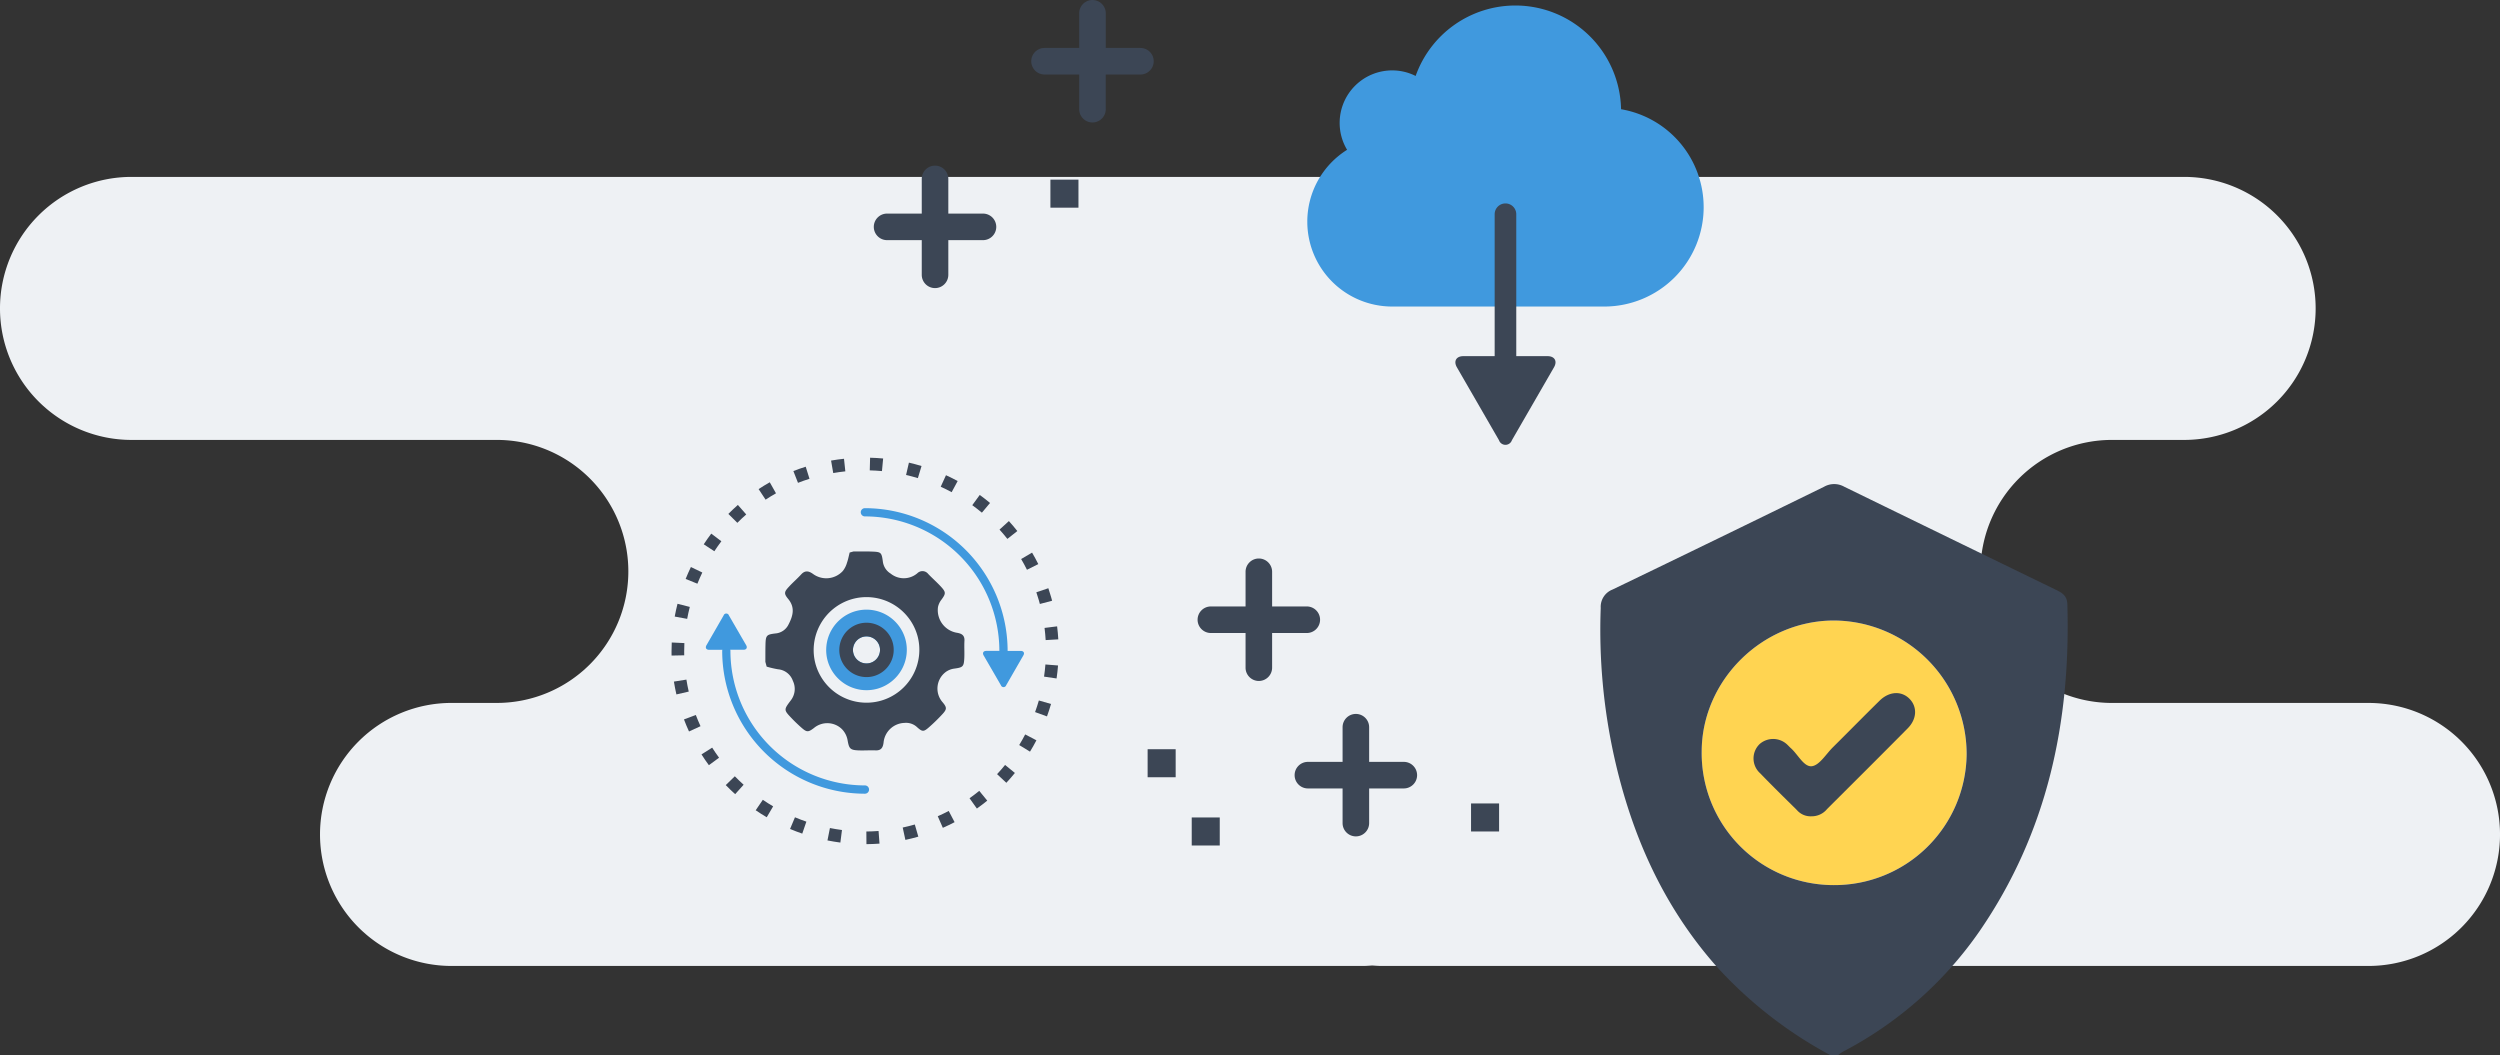 <svg xmlns="http://www.w3.org/2000/svg" width="467.646" height="197.375" viewBox="0 0 467.646 197.375">
  <rect x="0" y="0" width="467.646" height="197.375" fill="#333333" stroke="none"/>
  <g id="Group_379" data-name="Group 379" transform="translate(-298.239 7305.621)">
    <g id="Group_368" data-name="Group 368" transform="translate(298.239 -7272.52)">
      <path id="Path_312" data-name="Path 312" d="M741.287-7181.43H693.3a24.6,24.6,0,0,1-24.6-24.6,24.594,24.594,0,0,1,24.6-24.6h13.5a24.6,24.6,0,0,0,24.6-24.6,24.6,24.6,0,0,0-24.6-24.6H322.838a24.6,24.6,0,0,0-24.6,24.6,24.6,24.6,0,0,0,24.6,24.6h68.341a24.655,24.655,0,0,1,7.169,1.067,24.6,24.6,0,0,1,17.428,23.53,24.6,24.6,0,0,1-24.6,24.6H382.7a24.6,24.6,0,0,0-24.6,24.6,24.6,24.6,0,0,0,24.6,24.6H553.233c.571,0,1.129-.047,1.69-.085.559.038,1.117.085,1.688.085H741.287a24.6,24.6,0,0,0,24.6-24.6A24.6,24.6,0,0,0,741.287-7181.43Z" transform="translate(-298.239 7279.82)" fill="#eef1f4"/>
    </g>
    <g id="Group_370" data-name="Group 370" transform="translate(597.599 -7215.07)">
      <g id="Group_369" data-name="Group 369" transform="translate(0)">
        <path id="Path_313" data-name="Path 313" d="M571.048-7165.653a24.691,24.691,0,0,1-24.7-25.007c.041-13.341,11.378-24.52,24.835-24.488a24.993,24.993,0,0,1,24.726,25.108A24.738,24.738,0,0,1,571.048-7165.653Z" transform="translate(-527.398 7240.667)" fill="#ffd451"/>
        <path id="Path_314" data-name="Path 314" d="M618.931-7212.579c-.05-1.614-1.028-2.149-2.2-2.715q-19.781-9.609-39.545-19.257a3.827,3.827,0,0,0-3.758.008q-19.748,9.677-39.557,19.225a3.466,3.466,0,0,0-2.225,3.457,109.8,109.8,0,0,0,2.516,27.823c3.242,14.566,9.111,27.854,19.083,39.158a79.415,79.415,0,0,0,21.353,16.664h1.429a8.689,8.689,0,0,1,.919-.646,70.879,70.879,0,0,0,25.568-22.553C615.18-7169.845,619.591-7190.54,618.931-7212.579Zm-43.7,52.554a24.691,24.691,0,0,1-24.7-25.007c.041-13.341,11.378-24.52,24.835-24.488a24.993,24.993,0,0,1,24.726,25.108A24.738,24.738,0,0,1,575.228-7160.025Z" transform="translate(-531.577 7235.04)" fill="#3c4655"/>
        <path id="Path_315" data-name="Path 315" d="M577.48-7203.135c-2.932,2.885-5.814,5.818-8.734,8.718-1.288,1.276-2.522,3.382-3.948,3.532-1.473.156-2.583-2.22-3.928-3.4-.178-.155-.332-.338-.509-.5a3.825,3.825,0,0,0-5.306-.249,3.732,3.732,0,0,0,.1,5.471c2.25,2.333,4.567,4.6,6.874,6.882a3.365,3.365,0,0,0,2.717,1.161,3.694,3.694,0,0,0,2.924-1.359c5.041-5.027,10.089-10.047,15.094-15.108,1.715-1.735,1.8-3.979.359-5.478C581.609-7205.029,579.3-7204.925,577.48-7203.135Z" transform="translate(-525.259 7243.664)" fill="#3c4655"/>
      </g>
    </g>
    <g id="Group_371" data-name="Group 371" transform="translate(461.691 -7305.62)">
      <path id="Path_316" data-name="Path 316" d="M446.065-7272.5h-6.483v-6.485a2.486,2.486,0,0,0-2.485-2.485,2.484,2.484,0,0,0-2.484,2.485v6.485h-6.485a2.485,2.485,0,0,0-2.485,2.484,2.487,2.487,0,0,0,2.485,2.484h6.485v6.485a2.484,2.484,0,0,0,2.484,2.485,2.486,2.486,0,0,0,2.485-2.485v-6.485h6.483a2.486,2.486,0,0,0,2.485-2.484A2.484,2.484,0,0,0,446.065-7272.5Z" transform="translate(-425.643 7312.453)" fill="#3c4655"/>
      <path id="Path_317" data-name="Path 317" d="M469.023-7296.649h-6.487v-6.486a2.484,2.484,0,0,0-2.484-2.484,2.485,2.485,0,0,0-2.484,2.484v6.486h-6.485a2.486,2.486,0,0,0-2.484,2.484,2.483,2.483,0,0,0,2.484,2.482h6.485v6.485a2.486,2.486,0,0,0,2.484,2.486,2.485,2.485,0,0,0,2.484-2.486v-6.485h6.487a2.484,2.484,0,0,0,2.484-2.482A2.486,2.486,0,0,0,469.023-7296.649Z" transform="translate(-419.147 7305.62)" fill="#3c4655"/>
      <rect id="Rectangle_110" data-name="Rectangle 110" width="5.247" height="5.244" transform="translate(33.037 33.602)" fill="#3c4655"/>
    </g>
    <g id="Group_372" data-name="Group 372" transform="translate(512.912 -7201.15)">
      <path id="Path_318" data-name="Path 318" d="M489.484-7187.589h6.487v6.485a2.485,2.485,0,0,0,2.484,2.483,2.486,2.486,0,0,0,2.485-2.483v-6.485h6.485a2.488,2.488,0,0,0,2.485-2.485,2.486,2.486,0,0,0-2.485-2.485h-6.485v-6.483a2.486,2.486,0,0,0-2.485-2.485,2.485,2.485,0,0,0-2.484,2.485v6.483h-6.487a2.486,2.486,0,0,0-2.484,2.485A2.488,2.488,0,0,0,489.484-7187.589Z" transform="translate(-459.503 7230.603)" fill="#3c4655"/>
      <path id="Path_319" data-name="Path 319" d="M475.338-7210.25h6.487v6.485a2.487,2.487,0,0,0,2.482,2.485,2.488,2.488,0,0,0,2.486-2.485v-6.485h6.483a2.488,2.488,0,0,0,2.488-2.485,2.487,2.487,0,0,0-2.488-2.484h-6.483v-6.482a2.488,2.488,0,0,0-2.486-2.488,2.486,2.486,0,0,0-2.482,2.488v6.482h-6.487a2.487,2.487,0,0,0-2.485,2.484A2.487,2.487,0,0,0,475.338-7210.25Z" transform="translate(-463.506 7224.19)" fill="#3c4655"/>
      <rect id="Rectangle_111" data-name="Rectangle 111" width="5.245" height="5.243" transform="translate(60.499 45.821)" fill="#3c4655"/>
      <rect id="Rectangle_112" data-name="Rectangle 112" width="5.245" height="5.243" transform="translate(0 35.677)" fill="#3c4655"/>
      <rect id="Rectangle_113" data-name="Rectangle 113" width="5.243" height="5.244" transform="translate(8.249 48.442)" fill="#3c4655"/>
    </g>
    <g id="Group_374" data-name="Group 374" transform="translate(542.781 -7304.591)">
      <path id="Path_320" data-name="Path 320" d="M547.541-7285.416a19.781,19.781,0,0,0-19.775-19.4,19.79,19.79,0,0,0-18.651,13.178,9.745,9.745,0,0,0-4.394-1.04,9.821,9.821,0,0,0-9.82,9.82,9.773,9.773,0,0,0,1.389,5.035,15.854,15.854,0,0,0-7.441,13.445,15.872,15.872,0,0,0,15.871,15.872H544.4a18.593,18.593,0,0,0,18.591-18.593A18.59,18.59,0,0,0,547.541-7285.416Z" transform="translate(-488.849 7304.817)" fill="#4099de"/>
      <g id="Group_373" data-name="Group 373" transform="translate(27.705 37.023)">
        <path id="Path_321" data-name="Path 321" d="M527.683-7253.693c1.325,0,1.868.939,1.2,2.089l-7.873,13.64a1.276,1.276,0,0,1-2.413,0l-7.873-13.64c-.665-1.149-.121-2.089,1.2-2.089Z" transform="translate(-510.444 7282.261)" fill="#3c4655"/>
        <path id="Path_322" data-name="Path 322" d="M516.167-7273.938a2.021,2.021,0,0,1,2.021-2.021h0a2.02,2.02,0,0,1,2.021,2.021v29.237a2.02,2.02,0,0,1-2.021,2.02h0a2.021,2.021,0,0,1-2.021-2.02Z" transform="translate(-508.825 7275.96)" fill="#3c4655"/>
      </g>
    </g>
    <g id="Group_378" data-name="Group 378" transform="translate(423.855 -7220)">
      <g id="Group_375" data-name="Group 375" transform="translate(6.418 9.445)">
        <path id="Path_323" data-name="Path 323" d="M453.664-7204.829l-2.452,0a26.726,26.726,0,0,0-26.7-26.7.77.77,0,0,0-.771.771.77.77,0,0,0,.771.77,25.185,25.185,0,0,1,25.156,25.156h0l-2.45,0c-.543,0-.762.385-.49.854l3.229,5.572a.52.52,0,0,0,.984,0l3.212-5.58C454.429-7204.447,454.206-7204.829,453.664-7204.829Z" transform="translate(-394.761 7231.521)" fill="#4099de"/>
        <path id="Path_324" data-name="Path 324" d="M430.91-7184.012a25.185,25.185,0,0,1-25.157-25.155.772.772,0,0,0-.035-.22l2.486,0c.541,0,.762-.386.49-.854l-3.228-5.572a.52.52,0,0,0-.985,0l-3.212,5.582c-.271.472-.047.854.494.854l2.485,0a.7.7,0,0,0-.035.217,26.727,26.727,0,0,0,26.7,26.7.772.772,0,0,0,.77-.772A.771.771,0,0,0,430.91-7184.012Z" transform="translate(-401.153 7235.864)" fill="#4099de"/>
      </g>
      <g id="Group_376" data-name="Group 376" transform="translate(17.551 17.525)">
        <path id="Path_325" data-name="Path 325" d="M433.489-7211.3a7.554,7.554,0,0,0-9.382-5.125,7.564,7.564,0,0,0-5.132,9.261,7.557,7.557,0,0,0,9.33,5.214A7.557,7.557,0,0,0,433.489-7211.3Zm-6.555,4.539a2.537,2.537,0,0,1-3.132-1.752,2.539,2.539,0,0,1,1.722-3.108,2.534,2.534,0,0,1,3.15,1.721A2.537,2.537,0,0,1,426.934-7206.765Z" transform="translate(-407.322 7227.626)" fill="#4099de"/>
        <path id="Path_326" data-name="Path 326" d="M445.693-7210a4.288,4.288,0,0,1-3.568-4.833,3.359,3.359,0,0,1,.663-1.384c.783-1.083.843-1.353-.027-2.319-.783-.868-1.677-1.637-2.482-2.486a1.353,1.353,0,0,0-2.026-.108,3.908,3.908,0,0,1-4.993.05,3.072,3.072,0,0,1-1.451-2.247c-.234-1.736-.331-1.8-2.094-1.867-1.132-.043-2.267-.014-3.4-.018l-.716.2c-.165.651-.286,1.316-.512,1.947a4.341,4.341,0,0,1-.781,1.521,4.2,4.2,0,0,1-5.586.517c-.777-.546-1.46-.687-2.182.1s-1.551,1.5-2.286,2.3c-.906.971-.987,1.286-.146,2.3,1.323,1.6.888,3.159.078,4.736a2.988,2.988,0,0,1-2.465,1.715c-1.693.194-1.82.386-1.865,2.095-.028,1.072-.017,2.144-.023,3.214.081.3.162.6.242.895a18.007,18.007,0,0,0,2.14.5,3.226,3.226,0,0,1,2.766,2.162,3.479,3.479,0,0,1-.349,3.6c-1.373,1.814-1.392,1.817.154,3.434.576.6,1.18,1.178,1.806,1.729.994.872,1.252.868,2.307.075a3.911,3.911,0,0,1,5.277.213,3.927,3.927,0,0,1,1.038,2.055c.272,1.532.443,1.833,2.008,1.9,1.074.049,2.157-.045,3.232,0s1.377-.57,1.492-1.463a4.057,4.057,0,0,1,3.919-3.676,3.008,3.008,0,0,1,2.366.814c.975.872,1.215.872,2.2.009a32.442,32.442,0,0,0,2.574-2.517c.811-.889.771-1.216.005-2.147a3.872,3.872,0,0,1,.5-5.633,3.44,3.44,0,0,1,1.655-.682c1.579-.213,1.8-.347,1.877-1.892.059-1.106-.029-2.218.033-3.324C447.13-7209.542,446.533-7209.855,445.693-7210Zm-14.238,12.7a9.9,9.9,0,0,1-12.232-6.832,9.918,9.918,0,0,1,6.73-12.139,9.9,9.9,0,0,1,12.3,6.719A9.9,9.9,0,0,1,431.455-7197.3Z" transform="translate(-409.831 7225.223)" fill="#3c4655"/>
        <path id="Path_327" data-name="Path 327" d="M430.592-7211.158a5.1,5.1,0,0,0-6.333-3.461,5.107,5.107,0,0,0-3.463,6.251,5.1,5.1,0,0,0,6.3,3.518A5.1,5.1,0,0,0,430.592-7211.158Zm-4.2,3.853a2.537,2.537,0,0,1-3.132-1.752,2.539,2.539,0,0,1,1.722-3.108,2.534,2.534,0,0,1,3.15,1.721A2.537,2.537,0,0,1,426.393-7207.305Z" transform="translate(-406.781 7228.166)" fill="#3c4655"/>
      </g>
      <g id="Group_377" data-name="Group 377">
        <path id="Path_328" data-name="Path 328" d="M404.058-7190.786c.562.581,1.156,1.151,1.759,1.693l1.583-1.76c-.563-.507-1.117-1.04-1.645-1.583Z" transform="translate(-393.914 7252.024)" fill="#3c4655"/>
        <path id="Path_329" data-name="Path 329" d="M400.848-7225.819l1.98,1.3c.417-.636.858-1.264,1.316-1.869l-1.891-1.427C401.764-7227.168,401.291-7226.5,400.848-7225.819Z" transform="translate(-394.822 7242.014)" fill="#3c4655"/>
        <path id="Path_330" data-name="Path 330" d="M400.519-7195.344c.435.686.9,1.363,1.382,2.015l1.906-1.4c-.45-.61-.885-1.243-1.291-1.882Z" transform="translate(-394.915 7250.842)" fill="#3c4655"/>
        <path id="Path_331" data-name="Path 331" d="M408.423-7187.05c.668.456,1.362.9,2.063,1.309l1.2-2.041c-.657-.385-1.306-.795-1.931-1.223Z" transform="translate(-392.679 7252.996)" fill="#3c4655"/>
        <path id="Path_332" data-name="Path 332" d="M408.848-7234.028l1.306,1.977c.631-.419,1.286-.817,1.945-1.189l-1.165-2.063C410.228-7234.9,409.525-7234.476,408.848-7234.028Z" transform="translate(-392.559 7239.896)" fill="#3c4655"/>
        <path id="Path_333" data-name="Path 333" d="M404.436-7230.321l1.681,1.667c.535-.54,1.094-1.065,1.663-1.565L406.215-7232C405.606-7231.461,405.008-7230.9,404.436-7230.321Z" transform="translate(-393.807 7240.831)" fill="#3c4655"/>
        <path id="Path_334" data-name="Path 334" d="M397.965-7200.541c.286.758.6,1.517.942,2.256l2.153-.989c-.317-.688-.612-1.4-.881-2.1Z" transform="translate(-395.638 7249.494)" fill="#3c4655"/>
        <path id="Path_335" data-name="Path 335" d="M449.817-7217.582c.065.223.126.448.183.672l2.293-.606c-.065-.24-.131-.48-.2-.718-.158-.545-.328-1.09-.507-1.622l-2.244.759C449.51-7218.6,449.67-7218.089,449.817-7217.582Z" transform="translate(-381.101 7244.266)" fill="#3c4655"/>
        <path id="Path_336" data-name="Path 336" d="M413.433-7184.271c.747.313,1.515.606,2.282.869l.77-2.238c-.716-.247-1.436-.521-2.135-.816Z" transform="translate(-391.261 7253.716)" fill="#3c4655"/>
        <path id="Path_337" data-name="Path 337" d="M398.836-7206.532l-2.34.373c.13.8.285,1.609.467,2.4l2.308-.531C399.1-7205.029,398.955-7205.783,398.836-7206.532Z" transform="translate(-396.053 7248.036)" fill="#3c4655"/>
        <path id="Path_338" data-name="Path 338" d="M450.747-7211.727l2.363-.137c-.046-.809-.121-1.629-.222-2.433l-2.35.294C450.633-7213.25,450.7-7212.483,450.747-7211.727Z" transform="translate(-380.763 7245.84)" fill="#3c4655"/>
        <path id="Path_339" data-name="Path 339" d="M450.334-7222.9c-.362-.728-.754-1.451-1.164-2.147l-2.044,1.2c.385.651.75,1.326,1.088,2.007Z" transform="translate(-381.728 7242.798)" fill="#3c4655"/>
        <path id="Path_340" data-name="Path 340" d="M401.326-7221.919l-2.134-1.026c-.352.73-.684,1.482-.985,2.234l2.2.884C400.688-7220.532,401-7221.235,401.326-7221.919Z" transform="translate(-395.569 7243.392)" fill="#3c4655"/>
        <path id="Path_341" data-name="Path 341" d="M398.518-7210.25c0-.525.012-1.056.036-1.581l-2.363-.111c-.027.562-.04,1.132-.04,1.692,0,.253,0,.5.006.753l2.368-.048C398.522-7209.779,398.518-7210.014,398.518-7210.25Z" transform="translate(-396.151 7246.505)" fill="#3c4655"/>
        <path id="Path_342" data-name="Path 342" d="M399.437-7217l-2.3-.585c-.2.789-.377,1.591-.522,2.39l2.329.429C399.084-7215.516,399.248-7216.266,399.437-7217Z" transform="translate(-396.019 7244.908)" fill="#3c4655"/>
        <path id="Path_343" data-name="Path 343" d="M443.972-7228.053c.508.563,1,1.147,1.473,1.741l1.859-1.468c-.5-.637-1.034-1.264-1.578-1.865Z" transform="translate(-382.62 7241.496)" fill="#3c4655"/>
        <path id="Path_344" data-name="Path 344" d="M443.616-7192.366l1.733,1.617c.552-.595,1.092-1.211,1.6-1.841l-1.838-1.5C444.638-7193.5,444.133-7192.917,443.616-7192.366Z" transform="translate(-382.721 7251.557)" fill="#3c4655"/>
        <path id="Path_345" data-name="Path 345" d="M440-7231.54c.612.445,1.218.918,1.8,1.4l1.522-1.815c-.622-.52-1.271-1.026-1.924-1.5Z" transform="translate(-383.743 7240.418)" fill="#3c4655"/>
        <path id="Path_346" data-name="Path 346" d="M413.916-7236.761l.865,2.205c.7-.275,1.428-.53,2.151-.757l-.709-2.261C415.447-7237.329,414.673-7237.056,413.916-7236.761Z" transform="translate(-391.125 7239.253)" fill="#3c4655"/>
        <path id="Path_347" data-name="Path 347" d="M449.158-7201.316l2.226.808c.276-.761.532-1.544.757-2.324l-2.276-.656C449.655-7202.76,449.416-7202.029,449.158-7201.316Z" transform="translate(-381.153 7248.897)" fill="#3c4655"/>
        <path id="Path_348" data-name="Path 348" d="M450.464-7206.465l2.344.344c.118-.8.21-1.621.275-2.429l-2.362-.187C450.662-7207.979,450.576-7207.217,450.464-7206.465Z" transform="translate(-380.783 7247.412)" fill="#3c4655"/>
        <path id="Path_349" data-name="Path 349" d="M435.4-7234.177c.689.314,1.38.656,2.045,1.018l1.125-2.086c-.715-.384-1.45-.751-2.187-1.087Z" transform="translate(-385.046 7239.604)" fill="#3c4655"/>
        <path id="Path_350" data-name="Path 350" d="M446.844-7196.551l2.018,1.235c.423-.691.829-1.406,1.2-2.123l-2.1-1.1C447.618-7197.868,447.238-7197.2,446.844-7196.551Z" transform="translate(-381.808 7250.297)" fill="#3c4655"/>
        <path id="Path_351" data-name="Path 351" d="M439.6-7188.931l1.372,1.932c.661-.47,1.315-.966,1.942-1.48l-1.5-1.833C440.833-7189.833,440.225-7189.369,439.6-7188.931Z" transform="translate(-383.856 7252.625)" fill="#3c4655"/>
        <path id="Path_352" data-name="Path 352" d="M419.412-7238.393l.405,2.334c.748-.131,1.511-.237,2.264-.317l-.25-2.355C421.026-7238.646,420.213-7238.531,419.412-7238.393Z" transform="translate(-389.569 7238.926)" fill="#3c4655"/>
        <path id="Path_353" data-name="Path 353" d="M418.888-7182.57c.8.158,1.606.293,2.412.4l.3-2.349c-.75-.1-1.51-.221-2.254-.37Z" transform="translate(-389.718 7254.159)" fill="#3c4655"/>
        <path id="Path_354" data-name="Path 354" d="M424.557-7184.363l.017,2.366c.812-.006,1.634-.039,2.443-.1l-.177-2.362C426.082-7184.4,425.315-7184.37,424.557-7184.363Z" transform="translate(-388.114 7254.282)" fill="#3c4655"/>
        <path id="Path_355" data-name="Path 355" d="M434.967-7186.394l.951,2.17c.743-.326,1.484-.682,2.2-1.058l-1.1-2.1C436.355-7187.028,435.662-7186.7,434.967-7186.394Z" transform="translate(-385.168 7253.455)" fill="#3c4655"/>
        <path id="Path_356" data-name="Path 356" d="M430.349-7235.858c.739.172,1.482.369,2.207.589l.685-2.267c-.776-.235-1.572-.447-2.361-.629Z" transform="translate(-386.475 7239.085)" fill="#3c4655"/>
        <path id="Path_357" data-name="Path 357" d="M432.076-7185.394c-.731.208-1.478.4-2.219.555l.5,2.313q1.187-.253,2.39-.6l.031-.007-.657-2.275Z" transform="translate(-386.614 7254.014)" fill="#3c4655"/>
        <path id="Path_358" data-name="Path 358" d="M425.054-7236.518c.758.02,1.527.065,2.281.136l.221-2.357c-.808-.076-1.629-.125-2.44-.144Z" transform="translate(-387.973 7238.883)" fill="#3c4655"/>
      </g>
    </g>
  </g>
</svg>
